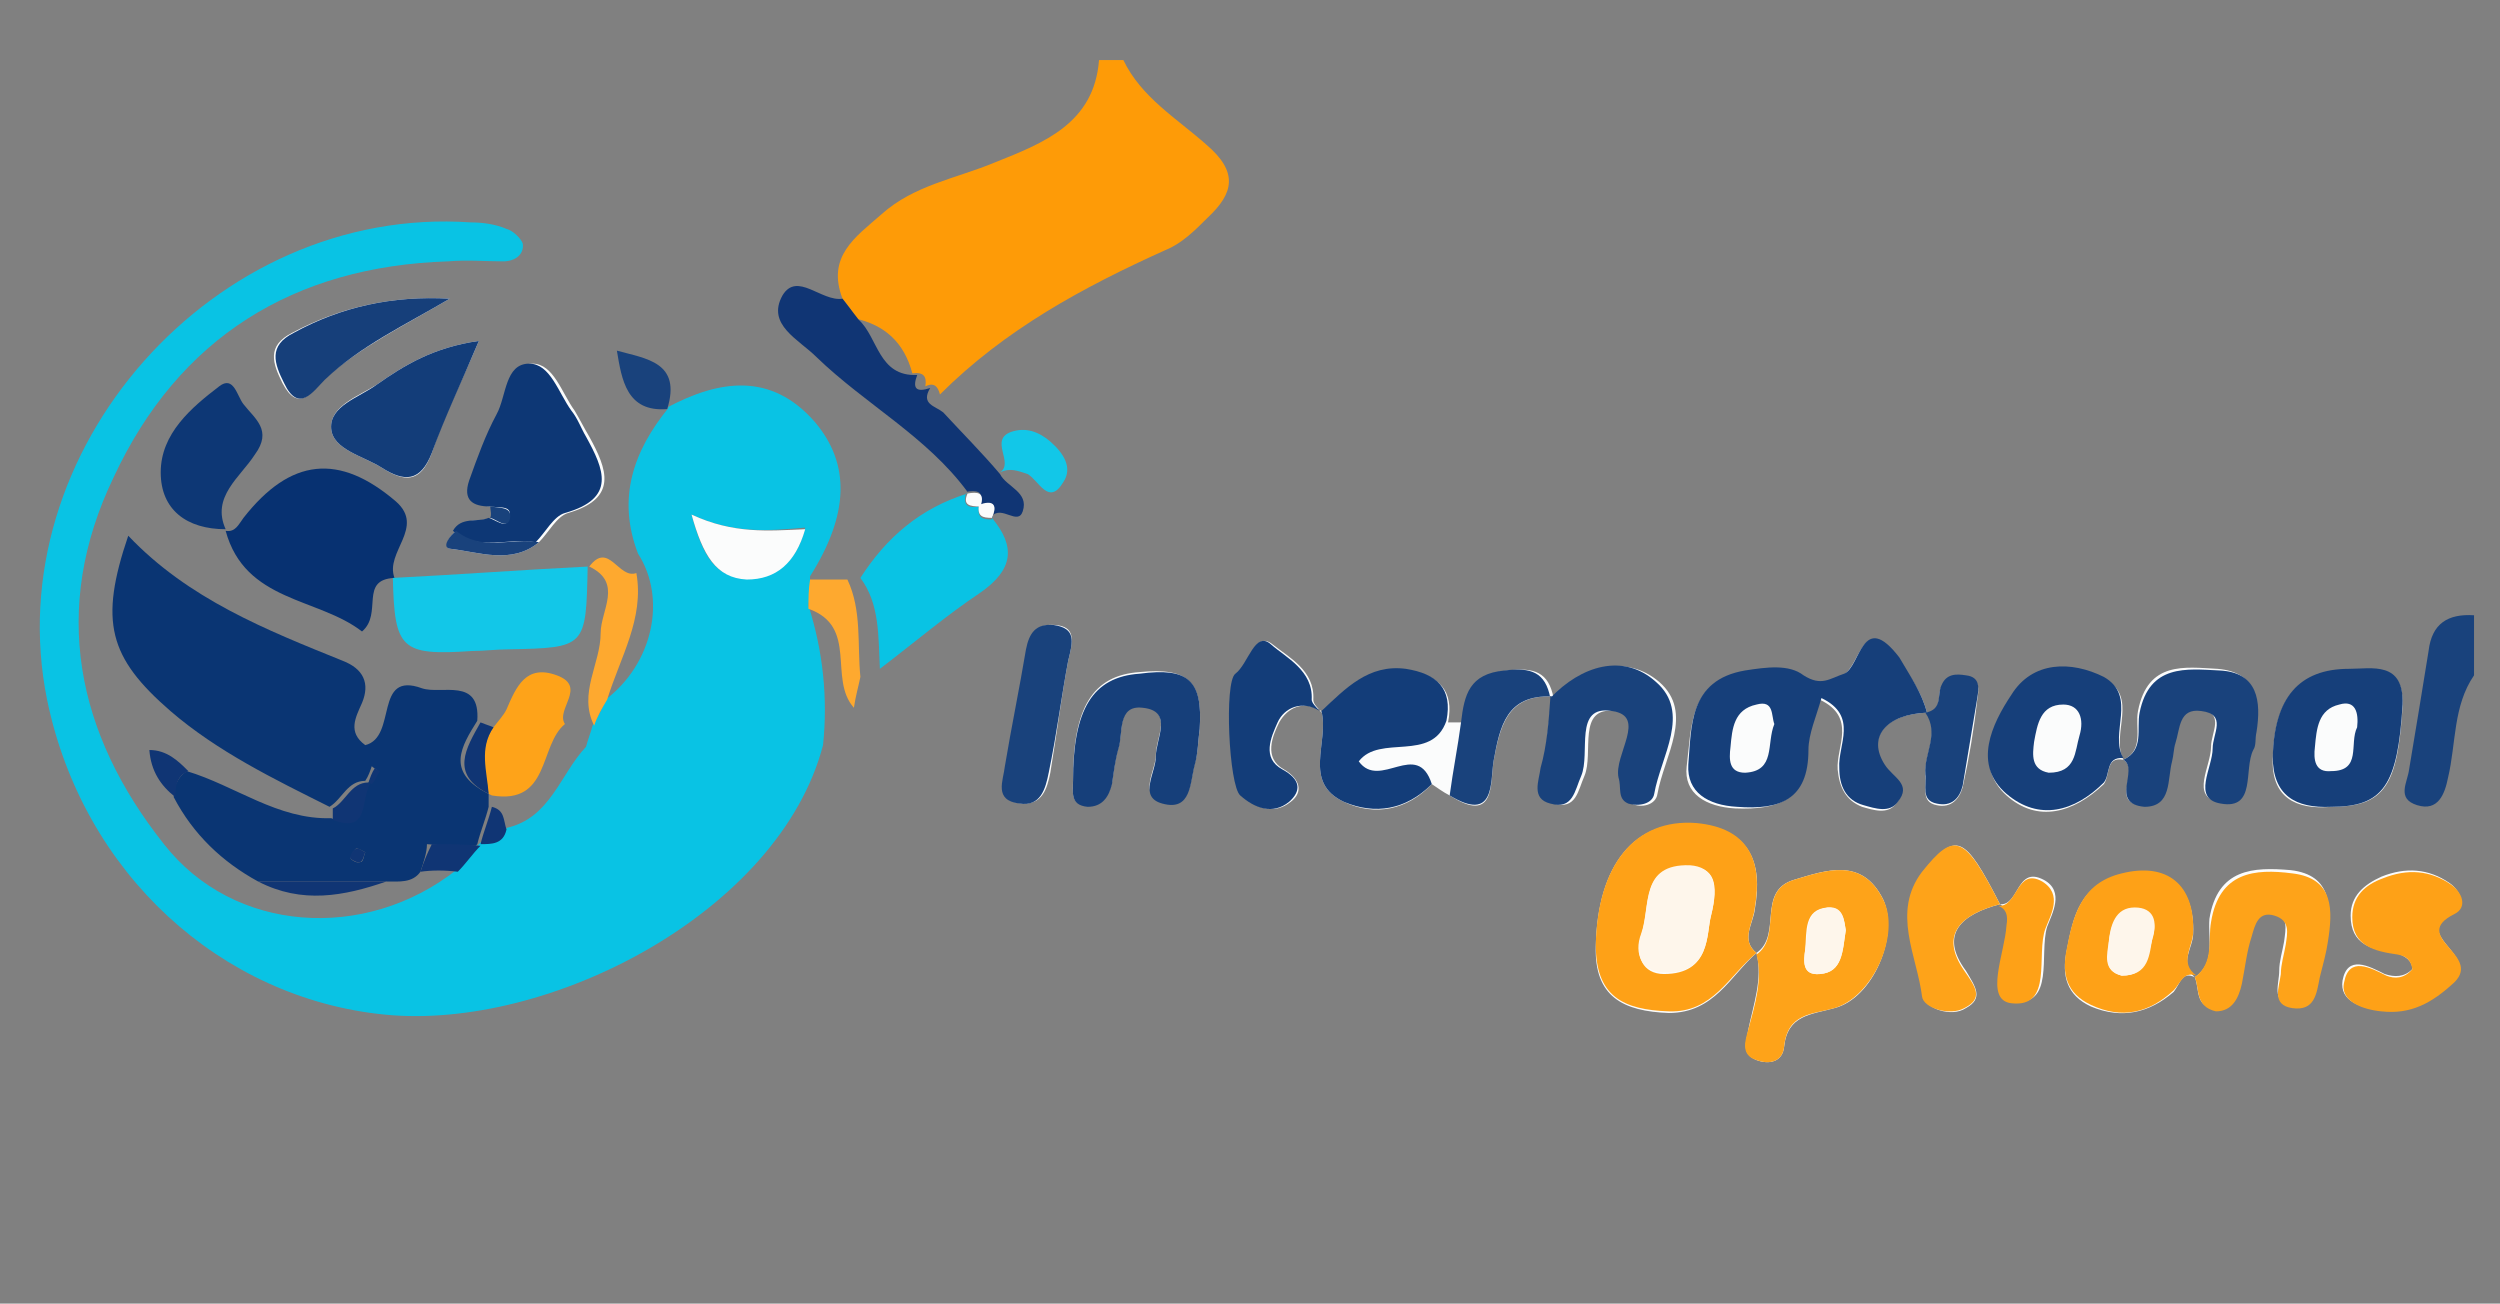 <?xml version="1.0" encoding="utf-8"?>
<!-- Generator: Adobe Illustrator 28.1.0, SVG Export Plug-In . SVG Version: 6.00 Build 0)  -->
<svg version="1.1" id="Layer_1" xmlns:v="https://vecta.io/nano"
	 xmlns="http://www.w3.org/2000/svg" xmlns:xlink="http://www.w3.org/1999/xlink" x="0px" y="0px" viewBox="0 0 154 80.3"
	 style="enable-background:new 0 0 154 80.3;" xml:space="preserve">
<rect x="0" y="0" width="154" height="80.3" fill="#808080" stroke="none"/>
<style type="text/css">
	.st0{fill:#FBFCFC;}
	.st1{fill:#FE9B07;}
	.st2{fill:#19427C;}
	.st3{fill:#09C3E4;}
	.st4{fill:#0A3573;}
	.st5{fill:#163F7A;}
	.st6{fill:#073171;}
	.st7{fill:#FEA117;}
	.st8{fill:#0D3775;}
	.st9{fill:#FEA319;}
	.st10{fill:#12C7E8;}
	.st11{fill:#103574;}
	.st12{fill:#133D79;}
	.st13{fill:#FEA92F;}
	.st14{fill:#FEF6EB;}
</style>
<g id="e8Lodn.tif">
	<g>
		<path class="st0" d="M89.3,49c2.8,1.8,2.5-0.7,2.7-2.1c0.4-2.1,0.8-4.1,3.6-4c-0.2,1.5-0.3,2.9-0.5,4.4c-0.1,0.8-0.7,1.8,0.6,2.2
			c1.4,0.4,1.5-0.8,1.9-1.7c0.6-1.4-0.5-4.3,1.9-4c2.2,0.3,0.1,2.7,0.4,4.1c0.1,0.6-0.1,1.3,0.6,1.6c0.6,0.3,1.5,0.1,1.6-0.6
			c0.4-2.3,2.3-5,0.1-6.9c-2-1.7-4.6-1-6.5,1c-0.3-1.6-1.2-1.9-2.8-1.7c-2.2,0.2-2.5,1.5-2.7,3.2c-0.3,0-0.7,0-1,0
			c0.4-2-0.6-2.9-2.5-3.2c-2.4-0.4-3.8,1.2-5.3,2.6c-0.2-0.3-0.5-0.5-0.5-0.8c0.1-1.8-1.5-2.6-2.5-3.4c-1.1-0.9-1.4,1.2-2.2,1.8
			c-0.7,0.5-0.4,6.9,0.3,7.5c0.9,0.8,2,1.2,3,0.4c0.8-0.6,0.6-1.4-0.4-2c-1.3-0.7-0.7-2.1-0.3-2.9c0.5-0.9,1.5-1.4,2.6-0.7
			c0.5,1.9-1.2,4.4,1.4,5.6c1.9,0.9,3.9,0.5,5.4-1.1C88.5,48.5,88.9,48.8,89.3,49z M123.2,55.7c0.5,0.3,0.5,0.7,0.5,1.2
			c-0.1,1.7-1.4,4.6,0.3,4.8c2.6,0.3,1.6-2.9,2.1-4.6c0.3-0.8,1.1-2.2-0.2-2.9C124.2,53.3,124.4,55.8,123.2,55.7
			c-2.2-4.3-2.7-4.5-4.7-2c-1.9,2.4-0.3,5.1,0,7.7c0.1,0.7,1.7,1.3,2.6,0.7c1.1-0.6,0.6-1.3,0-2.3C119.4,57.5,120.9,56.3,123.2,55.7
			z M130.8,46.8c-0.8-1.6,1-3.9-1.2-5c-2-1-4.4-1-5.7,1.1c-1.1,1.8-2.3,4.3-0.3,6.1c1.9,1.7,4.1,1.1,6-0.7
			C130,47.7,129.7,46.6,130.8,46.8c1.1,0.7-0.9,2.7,1.2,2.8c1.7,0,1.5-1.6,1.7-2.8c0.1-0.4,0.1-0.7,0.2-1.1c0.3-0.9,0.2-2.2,1.6-2
			c1.6,0.2,0.7,1.4,0.7,2.3c0,1.2-1.3,3.1,0.5,3.4c2.2,0.4,1.4-2.1,2-3.3c0.2-0.3,0.1-0.7,0.2-1.1c0.3-1.9,0.1-3.6-2.3-3.8
			c-2-0.1-4.3-0.5-4.9,2.6C131.5,44.8,132.1,46.2,130.8,46.8z M135.2,60.2c-1-0.9-0.1-1.8-0.1-2.7c0.1-2.9-1.6-4.3-4.4-3.6
			c-2.6,0.6-3,2.6-3.4,4.7c-0.3,1.5,0,2.7,1.5,3.4c1.9,0.8,3.6,0.4,5.1-0.9C134.3,60.6,134.4,59.8,135.2,60.2c0.3,0.7,0,1.8,1.2,1.9
			c1.1,0.1,1.5-0.7,1.6-1.7c0.2-1,0.3-1.9,0.6-2.9c0.2-0.7,0.4-1.5,1.4-1.3c1,0.2,0.8,1,0.7,1.8c-0.1,0.6-0.3,1.2-0.3,1.8
			c0,0.8-0.5,1.9,0.7,2.1c1.4,0.3,1.5-0.9,1.7-1.9c0.1-0.7,0.4-1.4,0.5-2.2c0.3-1.9,0.4-3.9-2.2-4.2c-2.3-0.2-4.5-0.1-5,3
			C136,57.9,136.5,59.3,135.2,60.2z M30.3,31.9c-0.7,0.3-1.7-0.1-2.2,0.8c-0.4,0.3-0.8,1-0.4,1.1c1.8,0.2,3.8,1,5.5-0.4
			c0.6-0.6,1.1-1.6,1.8-1.8c3.1-0.9,2.4-2.7,1.3-4.7c-0.3-0.5-0.6-1.1-0.9-1.6c-0.8-1.1-1.3-2.9-2.6-2.9c-1.5,0-1.4,2-2,3.1
			c-0.7,1.3-1.2,2.7-1.7,4.1c-0.4,1.1,0.2,1.6,1.3,1.6C30.2,31.4,30.3,31.7,30.3,31.9z M108.2,58.7c0.4,1.6-0.2,3.2-0.5,4.7
			c-0.1,0.7-0.5,1.5,0.5,1.9c0.8,0.3,1.6,0.1,1.7-0.8c0.2-2,1.7-2,3.1-2.4c2.4-0.6,4-4.5,3-6.7c-1.3-2.6-3.5-1.8-5.5-1.2
			C108.2,54.9,109.8,57.6,108.2,58.7c-1-0.8-0.2-1.8-0.1-2.7c0.5-2.9-0.3-4.9-3.6-5.2c-3.8-0.4-6.1,2.5-6.2,7.5
			c-0.1,3.1,1.7,4,4.5,4.1C105.6,62.4,106.6,60.1,108.2,58.7z M118.7,43.9c0.8,1.3-0.2,2.6-0.1,3.9c0.1,0.7-0.3,1.6,0.7,1.8
			c0.9,0.2,1.4-0.4,1.6-1.1c0.4-1.8,0.7-3.6,0.9-5.4c0.1-0.6,0.2-1.3-0.7-1.4c-0.6-0.1-1.2,0-1.5,0.6
			C119.3,42.8,119.7,43.8,118.7,43.9c-0.3-1.2-1-2.2-1.8-3.3c-2.2-3-2.3,0.5-3.4,1c-0.9,0.4-1.4,0.9-2.5,0.1c-1-0.7-2.4-0.5-3.6-0.3
			c-3.4,0.6-3.2,3.5-3.5,5.8c-0.2,1.7,1.2,2.5,3,2.6c2.6,0.1,4.4-0.5,4.4-3.5c0-1.1,0.5-2.1,0.8-3.2c2.3,1.1,1,2.9,1.1,4.3
			c0.1,1.1,0.5,1.9,1.5,2.3c0.7,0.2,1.6,0.5,2.1-0.2c0.9-1.1-0.3-1.5-0.8-2.3C115,45.3,116.2,44,118.7,43.9z M143.6,49.7
			c3.3,0,4.1-1.3,4.4-6.2c0.1-2.7-1.8-2.2-3.3-2.2c-3.1-0.1-4.6,1.8-4.7,5.4C139.9,49.1,141.4,49.9,143.6,49.7z M73.9,44.9
			c0.2-2.9-0.7-3.8-3.7-3.5c-2.9,0.2-4.1,2.2-4.1,6.6c0,0.8-0.2,1.6,0.9,1.6c0.9,0.1,1.3-0.6,1.5-1.4c0.1-0.7,0.2-1.5,0.4-2.2
			c0.3-0.9-0.1-2.7,1.5-2.5c1.9,0.3,0.8,1.9,0.8,3c0,1-1.1,2.4,0.4,2.9c1.8,0.5,1.7-1.3,2-2.4C73.8,46.4,73.8,45.6,73.9,44.9z
			 M148.6,59.7c-0.5,0.5-1.1,0.5-1.7,0.3c-1-0.5-2.3-1.2-2.6,0.4c-0.2,1.3,1.2,1.7,2.3,1.8c1.8,0.2,3.1-0.5,4.5-1.8
			c1.7-1.6-2.7-2.8,0-4.2c0.8-0.4,0.5-1.3-0.2-1.8c-1.3-0.9-2.7-1-4.2-0.4c-1.1,0.5-1.9,1.2-1.9,2.4c0,1.8,1.3,2.1,2.8,2.3
			C148.2,58.9,148.6,59.2,148.6,59.7z M29.5,21c-2.8,0.4-4.6,1.5-6.3,2.7c-1.1,0.7-2.9,1.3-2.8,2.7c0.1,1.3,2,1.7,3.1,2.4
			c1.4,0.9,2.4,1,3.1-0.9C27.3,25.7,28.4,23.6,29.5,21z M65.8,40.7c0.3-1.2,0.5-2.1-0.8-2.2c-1.1-0.1-1.5,0.5-1.7,1.5
			c-0.4,2.4-0.9,4.8-1.3,7.2c-0.1,0.9-0.7,2.1,0.9,2.3c1.3,0.1,1.6-0.9,1.8-1.9C65.1,45.2,65.4,42.8,65.8,40.7z M27.7,18.4
			c-3.5-0.2-6.7,0.5-9.7,2.1c-1.6,0.8-1.2,1.9-0.6,3.1c1,1.9,1.8,0.5,2.5-0.2C22.3,21.3,25,20,27.7,18.4z"/>
		<path class="st1" d="M51.9,18.4c-1-2.6,0.8-3.8,2.4-5.2c2-1.8,4.6-2.2,7-3.2c3-1.2,6.1-2.4,6.4-6.3c0.5,0,1,0,1.5,0
			c1.1,2.3,3.3,3.6,5.1,5.2c2,1.7,1.7,3,0.1,4.5c-0.8,0.8-1.6,1.6-2.6,2c-5.1,2.3-9.9,4.9-13.9,8.9c-0.1-0.4-0.3-0.8-0.9-0.5l0,0
			c0.1-0.6-0.1-0.9-0.8-0.8l0,0c-0.5-1.9-1.7-3-3.6-3.4C52.6,19.2,52.2,18.8,51.9,18.4z"/>
		<path class="st2" d="M152.4,41.6c-1.3,1.9-1.1,4.2-1.6,6.3c-0.2,1-0.6,2.1-1.9,1.7c-1.3-0.4-0.6-1.4-0.5-2.2
			c0.4-2.4,0.8-4.8,1.2-7.3c0.2-1.7,1.2-2.3,2.8-2.2C152.4,39.1,152.4,40.3,152.4,41.6z"/>
		<path class="st3" d="M36.1,46c0.1-0.4,0.3-0.9,0.4-1.3c0.3-0.5,0.6-1,0.8-1.6c2.9-2.2,3.8-6.2,2-9c-1.3-3.4-0.3-6.3,1.9-9
			c0,0-0.1,0-0.1,0c3.2-1.7,6.4-2.2,9.1,0.9c2.2,2.6,2.1,5.7-0.3,9.5c0,0.6,0,1.2-0.1,1.8c0.9,2.8,1.2,5.7,0.9,8.6
			c-2.7,10.3-16.9,17.6-27,16.6C13.6,61.5,5.1,53.8,2.9,43.1c-3.1-15.3,10.3-30.5,26.1-29.4c0.7,0,1.5,0.1,2.2,0.4
			c0.4,0.1,0.9,0.6,1,0.9c0.1,0.7-0.5,1.1-1.2,1.1c-1.1,0-2.2-0.1-3.4,0C18.1,16.4,11,20.8,7,29.4C3.1,37.5,4.7,45.2,10.1,52
			c4.3,5.5,12.4,6,18,1.6c0.5-0.5,0.9-1.1,1.4-1.6c0,0,0.1-0.1,0.1-0.1c0.7,0,1.4,0,1.6-0.9C33.9,50.4,34.5,47.7,36.1,46z
			 M42.6,31.7c0.7,2.6,1.5,3.9,3.4,3.9c1.8,0,3.1-1,3.6-3.1C47.3,32.7,45.2,32.9,42.6,31.7z"/>
		<path class="st4" d="M25.9,53.7c-0.5,0.7-1.3,0.6-2.1,0.6c-2.6,0-5.2,0-7.9,0c-2.2-1.2-4-2.9-5.2-5.2c0-0.6,0.2-1.2,0.8-1.6
			c3,0.9,5.6,3,8.9,2.9c2.4,1,1.7-1.3,2.3-2.2c0.2-0.3,0.4-0.5,0.5-0.8c0,0-0.2-0.1-0.3-0.2c-0.1,0.3-0.2,0.6-0.4,0.9
			c-1.1,0-1.4,1.1-2.2,1.6c-3.4-1.7-6.9-3.4-9.8-5.9c-3.8-3.3-4.4-5.5-2.6-10.8c3.7,3.9,8.5,5.8,13.2,7.7c1.3,0.5,1.7,1.4,1.2,2.6
			c-0.4,0.9-0.9,1.8,0.2,2.6c2-0.5,0.5-4.6,3.5-3.5c1.2,0.4,3.6-0.7,3.4,2c-1,1.6-1.9,3.1,0.5,4.4c0,0,0.2,0.1,0.2,0.1
			c0,0.3,0,0.5,0,0.8c-0.2,0.8-0.5,1.5-0.7,2.3c0,0-0.1,0.1-0.1,0.1c-1,0-2,0-3-0.1c-0.1-0.1-0.2-0.1-0.3-0.2
			c0.1,0.1,0.2,0.1,0.3,0.2C26.3,52.5,26.1,53.1,25.9,53.7z M22.5,52.5c-0.2-0.1-0.5-0.3-0.6-0.2c-0.1,0.1-0.3,0.4-0.3,0.6
			c0.1,0.1,0.4,0.3,0.6,0.2C22.4,53.1,22.4,52.7,22.5,52.5z"/>
		<path class="st5" d="M118.7,43.9c-2.5,0.1-3.7,1.5-2.6,3.2c0.5,0.8,1.7,1.2,0.8,2.3c-0.5,0.7-1.4,0.4-2.1,0.2
			c-1.1-0.3-1.5-1.2-1.5-2.3c-0.1-1.4,1.2-3.2-1.1-4.3c-0.3,1.1-0.8,2.2-0.8,3.2c0,3.1-1.8,3.7-4.4,3.5c-1.8-0.1-3.1-0.9-3-2.6
			c0.2-2.3,0-5.2,3.5-5.8c1.3-0.2,2.7-0.4,3.6,0.3c1.1,0.7,1.6,0.2,2.5-0.1c1-0.4,1.1-4,3.4-1C117.7,41.7,118.4,42.7,118.7,43.9
			L118.7,43.9z M109.3,44.6c-0.2-0.5,0-1.5-1.1-1.2c-1.4,0.3-1.5,1.5-1.6,2.6c-0.1,0.8-0.1,1.6,0.9,1.6
			C109.4,47.5,108.8,45.8,109.3,44.6z"/>
		<path class="st6" d="M24.3,35.6c-2.2,0.1-0.7,2.2-2,3.3c-2.7-2.1-7.2-1.8-8.4-6.2l0,0c0.6,0.1,0.8-0.4,1.1-0.8
			c2.9-3.7,5.9-4,9.4-1C26.2,32.5,23.7,34,24.3,35.6L24.3,35.6z"/>
		<path class="st7" d="M108.2,58.7c-1.7,1.4-2.7,3.7-5.4,3.6c-2.8-0.1-4.5-0.9-4.5-4.1c0.1-4.9,2.4-7.8,6.2-7.5
			c3.2,0.3,4.1,2.3,3.6,5.2C108,56.9,107.2,57.9,108.2,58.7L108.2,58.7z M105.4,56.4c0.5-2,0.2-3-1.3-3c-3.1-0.2-2.4,2.5-3,4.2
			c-0.4,1.3,0.1,2.4,1.4,2.4C105.4,60,105.1,57.5,105.4,56.4z"/>
		<path class="st8" d="M30.2,31.2c-1.1,0-1.7-0.4-1.3-1.6c0.5-1.4,1-2.8,1.7-4.1c0.6-1.1,0.5-3.1,2-3.1c1.3,0,1.8,1.8,2.6,2.9
			c0.4,0.5,0.6,1.1,0.9,1.6c1.1,2,1.9,3.8-1.3,4.7c-0.7,0.2-1.2,1.2-1.8,1.8c-1.7-0.3-3.6,0.6-5.1-0.7c0.5-0.9,1.5-0.5,2.2-0.8
			c0.4,0.1,1.1,0.7,1.2,0.1C31.7,31.1,30.8,31.3,30.2,31.2z"/>
		<path class="st9" d="M108.2,58.8c1.6-1.1,0-3.9,2.3-4.6c2-0.6,4.2-1.4,5.5,1.2c1.1,2.1-0.6,6-3,6.7c-1.4,0.4-2.9,0.3-3.1,2.4
			c-0.1,0.9-0.9,1.1-1.7,0.8c-1-0.3-0.7-1.2-0.5-1.9C108.1,61.9,108.6,60.3,108.2,58.8C108.2,58.7,108.2,58.8,108.2,58.8z
			 M113.7,57.3c-0.1-0.5-0.1-1.4-1.1-1.4c-1.5,0.1-1.3,1.5-1.4,2.6c-0.1,0.7-0.2,1.6,0.9,1.5C113.5,59.9,113.5,58.6,113.7,57.3z"/>
		<path class="st10" d="M24.2,35.6c4-0.2,8-0.5,12-0.7c0,0,0,0,0,0c-0.1,5-0.1,5-4.9,5.1c-0.7,0-1.5,0.1-2.2,0.1
			C24.7,40.4,24.3,40,24.2,35.6C24.3,35.6,24.2,35.6,24.2,35.6z"/>
		<path class="st3" d="M53,35.6c1.6-2.5,3.7-4.3,6.6-5.2c0,0-0.1,0-0.1,0c-0.2,0.8,0.2,0.9,0.8,0.8l0,0c-0.1,0.7,0.2,0.8,0.8,0.8
			l0-0.1c1.5,1.8,1.3,3.2-0.7,4.6c-2.1,1.4-4.1,3.1-6.2,4.7C54.1,39.2,54.2,37.2,53,35.6z"/>
		<path class="st11" d="M51.9,18.4c0.3,0.4,0.7,0.9,1,1.3c1.2,1.1,1.2,3.5,3.6,3.4c0,0,0,0,0,0c-0.3,0.8-0.1,1.1,0.8,0.8
			c0,0,0,0,0,0c-0.6,1,0.3,1.1,0.8,1.5c1.2,1.3,2.4,2.5,3.5,3.8c0,0,0,0,0,0c0.4,0.8,1.8,1.1,1.4,2.3c-0.3,0.9-1.3-0.4-1.9,0.3
			c0,0,0,0.1,0,0.1c0.4-0.9,0-1-0.8-0.8c0,0,0,0,0,0c0.4-0.9-0.2-0.9-0.8-0.8c0,0,0.1,0,0.1,0c-2.5-3.4-6.3-5.4-9.3-8.3
			c-1.1-1.1-3.1-2-2.1-3.8C49.1,16.7,50.6,18.6,51.9,18.4z"/>
		<path class="st9" d="M135.2,60.2c1.2-0.9,0.8-2.3,1-3.4c0.5-3.1,2.7-3.3,5-3c2.6,0.3,2.5,2.3,2.2,4.2c-0.1,0.7-0.3,1.4-0.5,2.2
			c-0.2,1-0.3,2.1-1.7,1.9c-1.3-0.2-0.8-1.3-0.7-2.1c0-0.6,0.2-1.2,0.3-1.8c0.1-0.7,0.3-1.5-0.7-1.8c-1-0.3-1.2,0.6-1.4,1.3
			c-0.3,0.9-0.4,1.9-0.6,2.9c-0.2,0.9-0.6,1.7-1.6,1.7C135.2,62,135.5,60.9,135.2,60.2L135.2,60.2z"/>
		<path class="st5" d="M143.6,49.7c-2.2,0.1-3.6-0.7-3.6-3.1c0.1-3.6,1.6-5.4,4.7-5.4c1.4,0,3.4-0.5,3.3,2.2
			C147.7,48.4,146.8,49.7,143.6,49.7z M145.2,44.8c0.1-0.9-0.1-1.7-1.1-1.4c-1.3,0.3-1.4,1.5-1.5,2.6c-0.1,0.8,0,1.6,1,1.5
			C145.5,47.5,144.7,45.8,145.2,44.8z"/>
		<path class="st7" d="M135.3,60.1c-0.8-0.3-1,0.5-1.4,0.9c-1.5,1.4-3.2,1.8-5.1,0.9c-1.5-0.7-1.8-1.9-1.5-3.4
			c0.4-2.1,0.9-4.1,3.4-4.7c2.8-0.7,4.5,0.7,4.4,3.6C135.1,58.3,134.2,59.3,135.3,60.1C135.2,60.2,135.3,60.1,135.3,60.1z
			 M130.7,60.1c1.6,0,1.6-1.3,1.9-2.3c0.3-0.9,0-1.9-1.1-1.8c-1.2,0-1.5,1.1-1.6,2.1C129.9,58.8,129.5,59.8,130.7,60.1z"/>
		<path class="st2" d="M130.8,46.8c1.3-0.6,0.8-1.9,1-2.9c0.6-3,2.9-2.7,4.9-2.6c2.4,0.1,2.6,1.9,2.3,3.8c-0.1,0.4,0,0.8-0.2,1.1
			c-0.6,1.2,0.2,3.7-2,3.3c-1.8-0.3-0.5-2.2-0.5-3.4c0-0.9,0.9-2.1-0.7-2.3c-1.4-0.2-1.3,1.1-1.6,2c-0.1,0.3-0.1,0.7-0.2,1.1
			c-0.3,1.1,0,2.8-1.7,2.8C129.9,49.5,131.8,47.4,130.8,46.8L130.8,46.8z"/>
		<path class="st2" d="M95.5,43c1.9-2,4.5-2.8,6.5-1c2.2,1.9,0.3,4.6-0.1,6.9c-0.1,0.6-0.9,0.8-1.6,0.6c-0.7-0.3-0.4-1-0.6-1.6
			c-0.3-1.4,1.8-3.8-0.4-4.1c-2.4-0.4-1.3,2.6-1.9,4c-0.4,0.9-0.5,2.1-1.9,1.7c-1.2-0.3-0.7-1.4-0.6-2.2
			C95.3,45.9,95.4,44.4,95.5,43C95.6,43,95.5,43,95.5,43z"/>
		<path class="st12" d="M88.2,48.3c-1.6,1.6-3.5,1.9-5.4,1.1c-2.6-1.2-0.9-3.7-1.4-5.6l0,0c1.5-1.4,2.9-2.9,5.2-2.6
			c1.9,0.3,2.9,1.2,2.5,3.2c-0.9,2.6-4.1,0.8-5.4,2.5C85,48.7,87.3,45.5,88.2,48.3z"/>
		<path class="st5" d="M73.9,44.9c-0.1,0.7-0.1,1.5-0.3,2.2c-0.3,1.1-0.2,2.9-2,2.4c-1.5-0.4-0.4-1.9-0.4-2.9c0-1.1,1.1-2.8-0.8-3
			c-1.6-0.2-1.2,1.6-1.5,2.5c-0.2,0.7-0.3,1.5-0.4,2.2c-0.2,0.8-0.6,1.4-1.5,1.4c-1.1-0.1-0.9-0.9-0.9-1.6c0-4.4,1.2-6.4,4.1-6.6
			C73.2,41.1,74.1,41.9,73.9,44.9z"/>
		<path class="st7" d="M148.6,59.7c-0.1-0.6-0.4-0.8-0.9-0.9c-1.4-0.2-2.8-0.5-2.8-2.3c0-1.3,0.8-2,1.9-2.4c1.5-0.6,2.9-0.5,4.2,0.4
			c0.7,0.5,1,1.4,0.2,1.8c-2.8,1.4,1.7,2.5,0,4.2c-1.4,1.3-2.7,2-4.5,1.8c-1.1-0.1-2.6-0.6-2.3-1.8c0.3-1.6,1.6-0.9,2.6-0.4
			C147.5,60.3,148.1,60.3,148.6,59.7z"/>
		<path class="st5" d="M130.8,46.7c-1.1-0.1-0.8,1-1.2,1.5c-1.8,1.8-4,2.4-6,0.7c-2.1-1.8-0.9-4.3,0.3-6.1c1.3-2.1,3.7-2.1,5.7-1.1
			C131.7,42.9,129.9,45.2,130.8,46.7C130.8,46.8,130.8,46.7,130.8,46.7z M126.2,47.6c1.7,0,1.6-1.3,1.9-2.3c0.3-1,0-1.9-1-1.9
			c-1.4,0-1.6,1.2-1.8,2.3C125.2,46.5,125.1,47.4,126.2,47.6z"/>
		<path class="st12" d="M29.5,21c-1.1,2.6-2.1,4.7-2.9,6.9c-0.7,1.8-1.7,1.8-3.1,0.9c-1.1-0.7-3-1.1-3.1-2.4
			c-0.1-1.4,1.7-1.9,2.8-2.7C24.9,22.5,26.7,21.4,29.5,21z"/>
		<path class="st9" d="M123.2,55.7c-2.3,0.6-3.8,1.8-2.2,4.1c0.7,1,1.2,1.7,0,2.3c-0.9,0.5-2.5,0-2.6-0.7c-0.3-2.5-1.9-5.2,0-7.7
			C120.4,51.2,121,51.4,123.2,55.7L123.2,55.7z"/>
		<path class="st8" d="M13.9,32.6c-2.4,0-4-1.2-4-3.5c0-2.4,1.9-4,3.6-5.3c0.9-0.7,1.1,0.6,1.5,1.1c0.7,0.9,1.8,1.6,0.7,3.1
			C14.8,29.4,13,30.6,13.9,32.6C13.8,32.7,13.9,32.6,13.9,32.6z"/>
		<path class="st12" d="M81.3,43.8c-1.1-0.7-2.2-0.2-2.6,0.7c-0.4,0.9-1,2.2,0.3,2.9c1.1,0.6,1.2,1.3,0.4,2c-1,0.8-2.1,0.4-3-0.4
			c-0.7-0.6-1-7-0.3-7.5c0.8-0.6,1.2-2.7,2.2-1.8c0.9,0.8,2.6,1.6,2.5,3.4C80.8,43.3,81.1,43.6,81.3,43.8
			C81.3,43.8,81.3,43.8,81.3,43.8z"/>
		<path class="st2" d="M65.8,40.7c-0.4,2.1-0.7,4.5-1.2,6.9c-0.2,1-0.5,2.1-1.8,1.9c-1.6-0.2-1-1.4-0.9-2.3c0.4-2.4,0.9-4.8,1.3-7.2
			c0.2-1,0.6-1.6,1.7-1.5C66.3,38.7,66.1,39.5,65.8,40.7z"/>
		<path class="st5" d="M27.7,18.4c-2.7,1.6-5.5,2.9-7.7,5c-0.7,0.7-1.6,2.1-2.5,0.2c-0.6-1.2-1-2.3,0.6-3.1
			C21,18.9,24.2,18.2,27.7,18.4z"/>
		<path class="st2" d="M90,44.5c0.2-1.7,0.5-3,2.7-3.2c1.6-0.2,2.5,0.1,2.8,1.7c0,0,0.1-0.1,0.1-0.1c-2.8-0.1-3.2,1.8-3.6,4
			c-0.2,1.3,0.1,3.8-2.7,2.1C89.5,47.5,89.8,46,90,44.5z"/>
		<path class="st9" d="M30.4,44.8c0.3-0.4,0.6-0.7,0.8-1.1c0.6-1.4,1.2-2.8,3.1-2.1c1.9,0.7-0.1,2.1,0.5,3c-1.6,1.3-0.9,5-4.5,4.4
			c0,0-0.2-0.1-0.2-0.1C29.9,47.5,29.5,46.1,30.4,44.8z"/>
		<path class="st7" d="M123.1,55.8c1.2,0.1,1.1-2.4,2.7-1.5c1.3,0.8,0.5,2.1,0.2,2.9c-0.6,1.6,0.5,4.9-2.1,4.6
			c-1.7-0.2-0.4-3.1-0.3-4.8C123.7,56.4,123.6,56,123.1,55.8C123.2,55.7,123.1,55.8,123.1,55.8z"/>
		<path class="st2" d="M118.6,43.9c1.1-0.2,0.7-1.1,1-1.7c0.3-0.7,0.9-0.7,1.5-0.6c0.9,0.1,0.8,0.8,0.7,1.4
			c-0.3,1.8-0.6,3.6-0.9,5.4c-0.2,0.8-0.7,1.3-1.6,1.1c-1-0.2-0.6-1.1-0.7-1.8C118.5,46.4,119.5,45.2,118.6,43.9
			C118.7,43.9,118.6,43.9,118.6,43.9z"/>
		<path class="st13" d="M37.4,43.1c-0.3,0.5-0.6,1-0.8,1.6c-1-2,0.4-3.8,0.4-5.7c0-1.4,1.4-3.1-0.7-4.1c0,0,0,0,0,0
			c1.2-1.6,1.8,0.8,2.9,0.4C39.7,38.1,38.2,40.5,37.4,43.1z"/>
		<path class="st10" d="M61.6,29.1C61.6,29.1,61.5,29.1,61.6,29.1c0.9-0.6-0.7-2,0.7-2.5c0.9-0.3,1.7,0,2.4,0.6
			c0.8,0.7,1.4,1.6,0.8,2.5c-0.9,1.5-1.5-0.1-2.2-0.5C62.7,29,62.2,28.8,61.6,29.1z"/>
		<path class="st13" d="M52.6,43.6c-1.6-1.8,0.3-5-2.8-6.1c0-0.6,0-1.2,0.1-1.8c0.8,0,1.5,0,2.3,0c0.9,1.9,0.6,4,0.8,6
			C52.9,42.2,52.7,42.9,52.6,43.6z"/>
		<path class="st2" d="M41.1,25.2C41.1,25.2,41.2,25.2,41.1,25.2c-2.5,0.2-2.8-1.8-3.1-3.6C39.8,22.1,42,22.3,41.1,25.2z"/>
		<path class="st11" d="M30.4,44.8c-0.9,1.3-0.4,2.7-0.3,4.1c-2.4-1.2-1.4-2.8-0.5-4.4C29.9,44.6,30.1,44.7,30.4,44.8z"/>
		<path class="st11" d="M15.9,54.3c2.6,0,5.2,0,7.9,0C21.2,55.2,18.6,55.7,15.9,54.3z"/>
		<path class="st2" d="M28.1,32.7c1.6,1.3,3.4,0.4,5.1,0.7c-1.7,1.4-3.7,0.6-5.5,0.4C27.2,33.7,27.7,33,28.1,32.7z"/>
		<path class="st11" d="M25.9,53.7c0.2-0.6,0.4-1.1,0.7-1.7h0c1,0,2,0,3,0.1c-0.5,0.5-0.9,1.1-1.4,1.6
			C27.4,53.6,26.6,53.6,25.9,53.7z"/>
		<path class="st11" d="M20.5,49.8c0.8-0.4,1.1-1.6,2.2-1.6l0.1,0.1c-0.6,0.9,0,3.1-2.3,2.2C20.5,50.2,20.5,50,20.5,49.8z"/>
		<path class="st11" d="M11.6,47.5c-0.7,0.3-0.8,0.9-0.8,1.6c-0.9-0.7-1.5-1.6-1.6-2.9C10.3,46.2,11,46.9,11.6,47.5z"/>
		<path class="st2" d="M30.2,31.2c0.6,0.1,1.4,0,1.2,0.8c-0.2,0.6-0.8,0-1.2-0.1C30.3,31.7,30.2,31.4,30.2,31.2z"/>
		<path class="st0" d="M42.6,31.7c2.6,1.2,4.7,1,7,0.9c-0.6,2.1-1.8,3.1-3.6,3.1C44.1,35.6,43.3,34.2,42.6,31.7z"/>
		<path class="st11" d="M30.3,49.7c0.8,0.2,0.7,0.8,0.9,1.4C31,52,30.3,52,29.6,52C29.8,51.2,30.1,50.5,30.3,49.7z"/>
		<path class="st11" d="M22.5,52.5c-0.1,0.2-0.1,0.5-0.3,0.6c-0.1,0.1-0.5-0.1-0.6-0.2c-0.1-0.1,0.1-0.5,0.3-0.6
			C22.1,52.2,22.3,52.4,22.5,52.5z"/>
		<path class="st11" d="M22.7,48.2c0.1-0.3,0.2-0.6,0.4-0.9c0.1,0.1,0.3,0.2,0.3,0.2c-0.2,0.3-0.3,0.6-0.5,0.8
			C22.9,48.3,22.7,48.2,22.7,48.2z"/>
		<path class="st11" d="M26.6,52c-0.1-0.1-0.2-0.1-0.3-0.2C26.3,51.9,26.5,51.9,26.6,52L26.6,52z"/>
		<path class="st14" d="M105.4,56.4c-0.3,1.1,0,3.6-2.9,3.5c-1.3,0-1.9-1.1-1.4-2.4c0.6-1.7-0.1-4.3,3-4.2
			C105.5,53.4,105.9,54.4,105.4,56.4z"/>
		<path class="st14" d="M113.7,57.3c-0.2,1.3-0.2,2.6-1.6,2.7c-1.1,0.1-1-0.8-0.9-1.5c0.2-1-0.1-2.4,1.4-2.6
			C113.6,55.8,113.6,56.8,113.7,57.3z"/>
		<path class="st0" d="M59.6,30.4c0.6-0.1,1.1-0.1,0.8,0.8C59.7,31.2,59.3,31.1,59.6,30.4z"/>
		<path class="st0" d="M60.3,31.1c0.8-0.3,1.2-0.1,0.8,0.8C60.5,31.9,60.2,31.8,60.3,31.1z"/>
		<path class="st14" d="M130.7,60.1c-1.2-0.3-0.9-1.3-0.8-2.1c0.1-1,0.4-2.1,1.6-2.1c1.2,0,1.4,0.9,1.1,1.8
			C132.4,58.8,132.4,60.1,130.7,60.1z"/>
	</g>
</g>
</svg>
